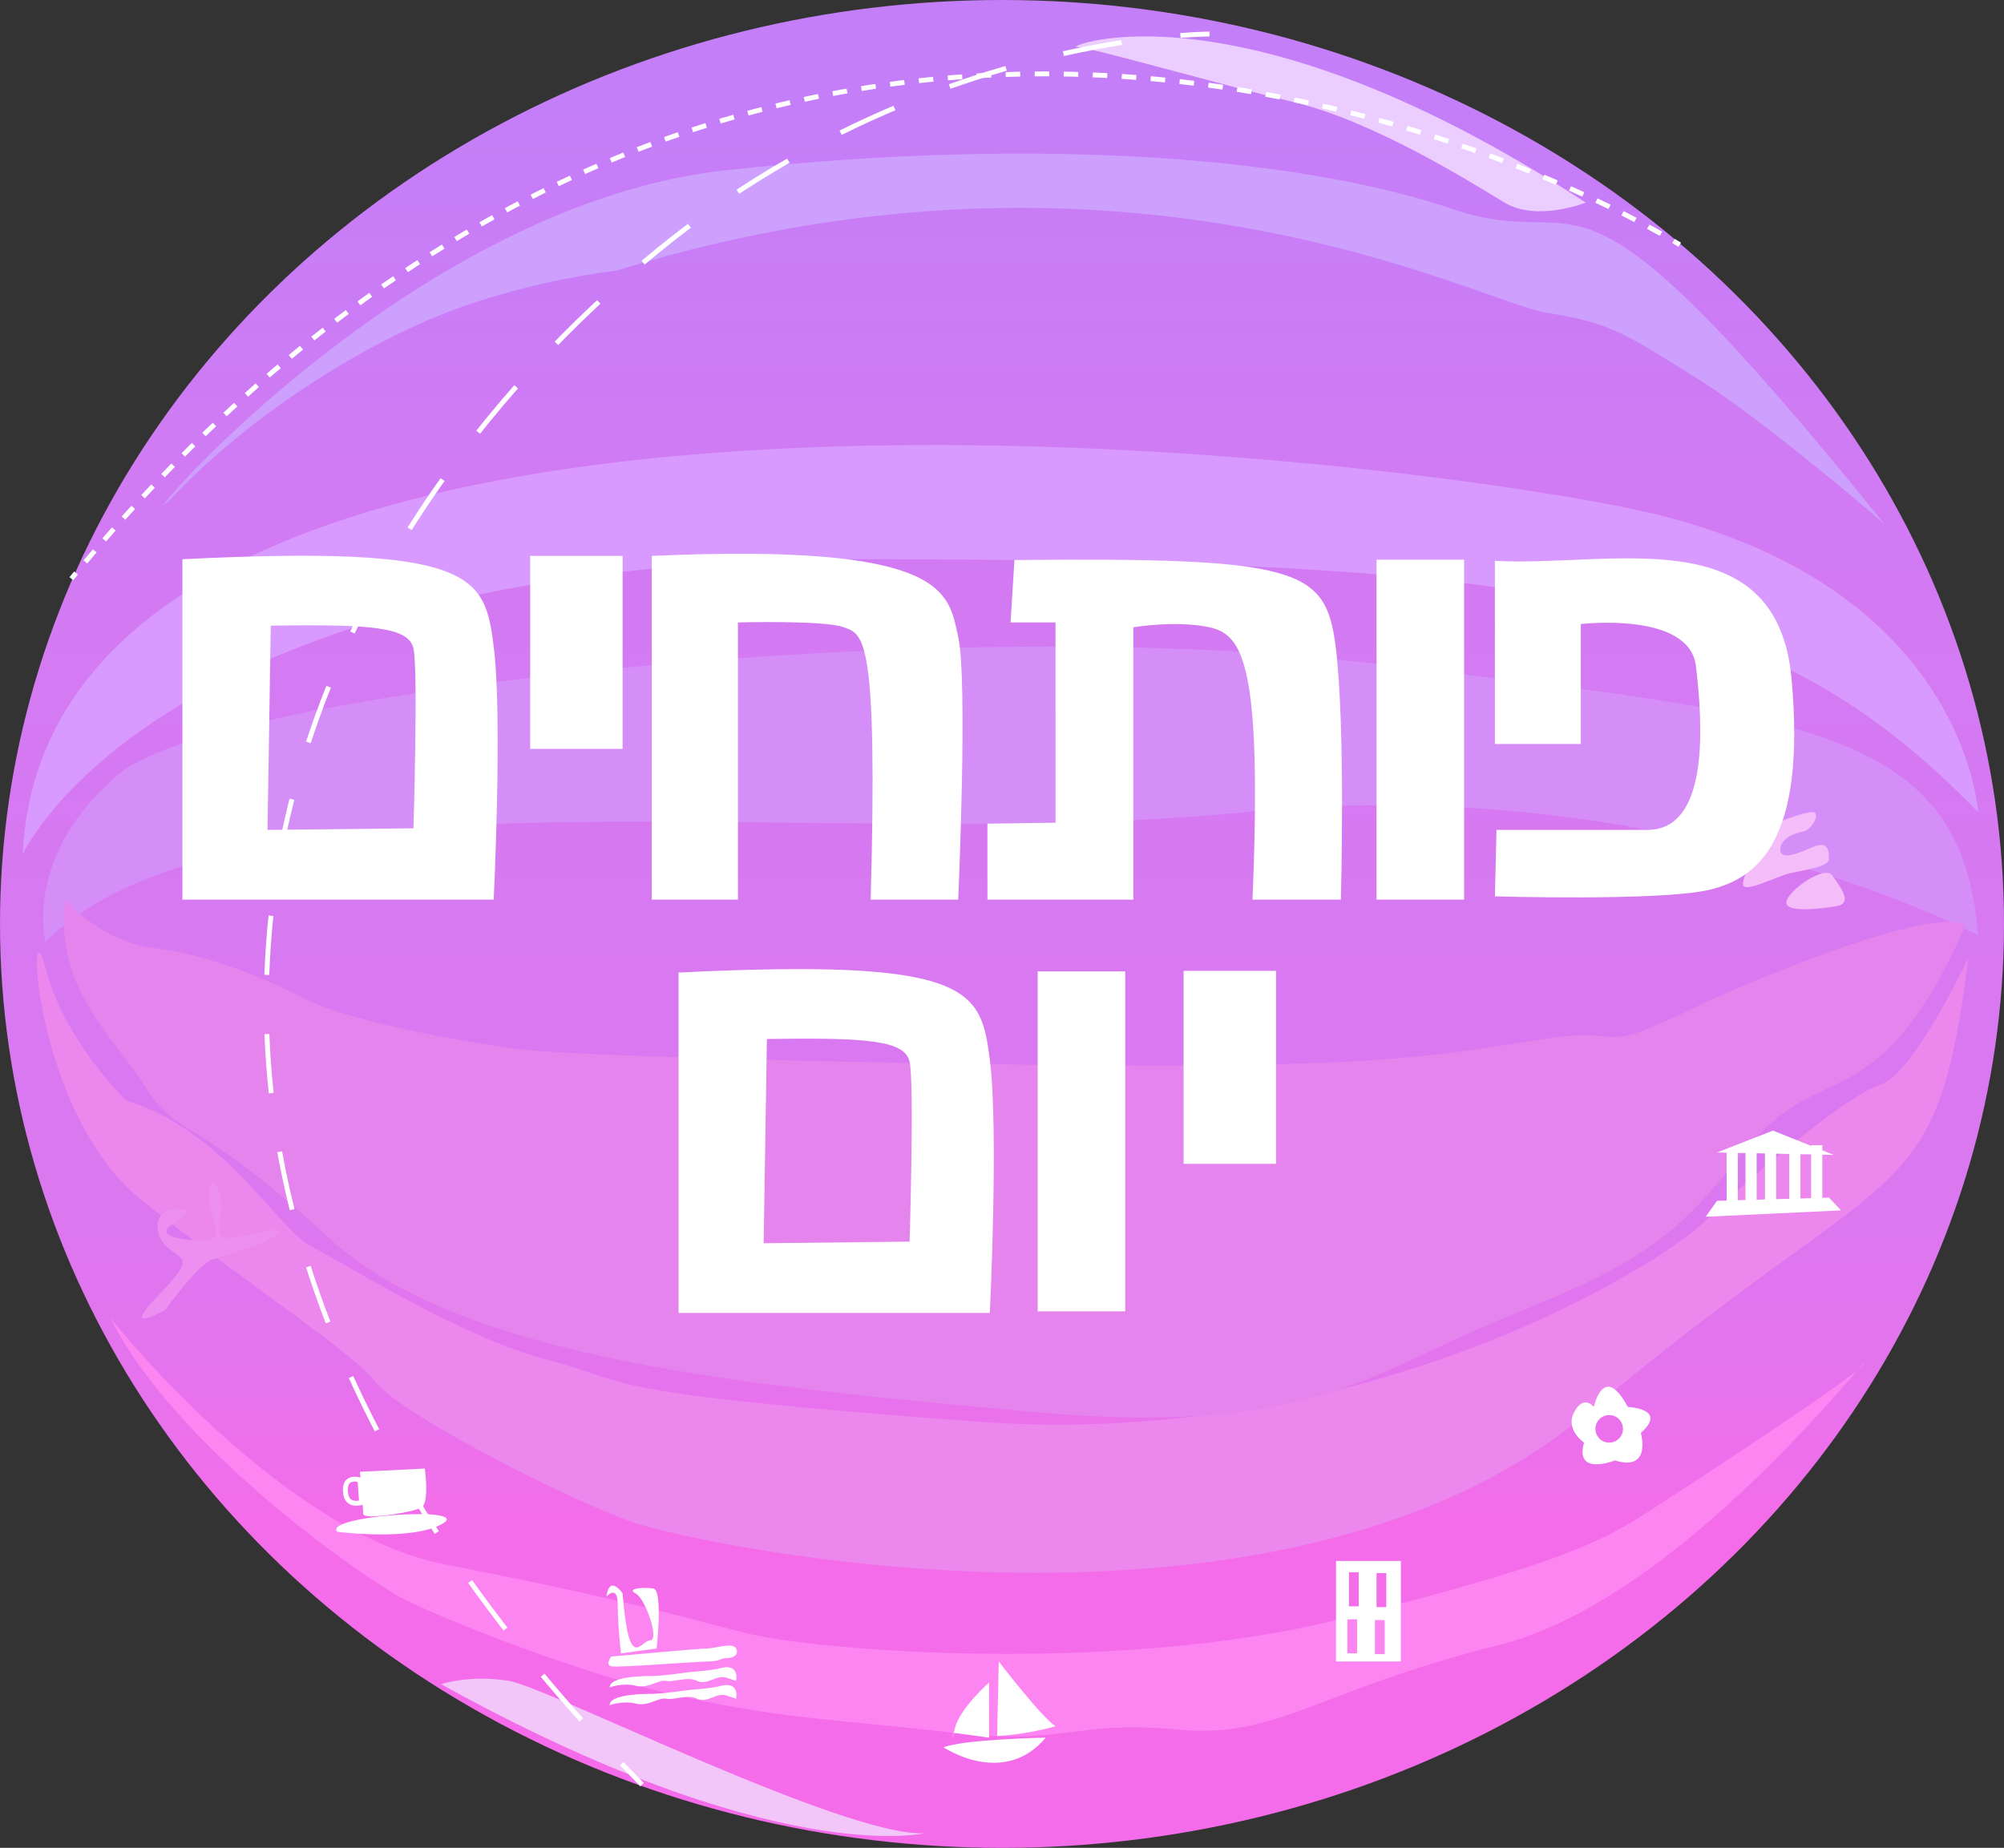 <?xml version="1.0" encoding="utf-8"?>
<!-- Generator: Adobe Illustrator 23.0.0, SVG Export Plug-In . SVG Version: 6.00 Build 0)  -->
<svg version="1.1" id="Layer_1" xmlns="http://www.w3.org/2000/svg" xmlns:xlink="http://www.w3.org/1999/xlink" x="0px" y="0px"
	 width="412px" height="380px" viewBox="0 0 412 380" style="enable-background:new 0 0 412 380;" xml:space="preserve">
<rect x="0" y="0" width="412" height="380" fill="#333333" stroke="none"/>
<style type="text/css">
	.st0{fill:url(#SVGID_1_);}
	.st1{fill:#EC87ED;}
	.st2{fill:#CDA0FD;}
	.st3{fill:#D89AFF;}
	.st4{fill:#D58EF8;}
	.st5{fill:#E584ED;}
	.st6{fill:#EBCEFF;}
	.st7{fill:#FD85F1;}
	.st8{fill:#F2C6F9;}
	.st9{fill:#FFFFFF;}
	.st10{fill:none;stroke:#FFFFFF;stroke-miterlimit:10;}
	.st11{fill-rule:evenodd;clip-rule:evenodd;fill:#ED8FF0;}
	.st12{fill-rule:evenodd;clip-rule:evenodd;fill:#F4BCF9;}
	.st13{fill-rule:evenodd;clip-rule:evenodd;fill:#FFFFFF;}
	.st14{fill:none;stroke:#FFFFFF;stroke-miterlimit:10;stroke-dasharray:2.984,2.984;}
	.st15{fill:none;stroke:#FFFFFF;stroke-miterlimit:10;stroke-dasharray:12.181,12.181;}
</style>
<linearGradient id="SVGID_1_" gradientUnits="userSpaceOnUse" x1="206" y1="360" x2="206" y2="-20" gradientTransform="matrix(1 0 0 -1 0 360)">
	<stop  offset="0.054" style="stop-color:#C47EF8"/>
	<stop  offset="0.29" style="stop-color:#D27AF3"/>
	<stop  offset="0.495" style="stop-color:#D779F1"/>
	<stop  offset="0.635" style="stop-color:#DA78F0"/>
	<stop  offset="0.731" style="stop-color:#E374EE"/>
	<stop  offset="0.815" style="stop-color:#F26DEA"/>
	<stop  offset="0.823" style="stop-color:#F46CEA"/>
</linearGradient>
<ellipse class="st0" cx="206" cy="190" rx="206" ry="190"/>
<path class="st1" d="M404.667,197c0,0-11.333,24-18,26s-27.333,19.333-36,28s-69.334,47.333-150,41.333
	s-70-7.999-88-12.666s-42-20.001-48.667-23.334s-18-24-38-30c0,0-12.667-11.999-16.667-27.333
	c-4-15.333-2.667,30,20,48s42.667,30.666,48,37.333C82.666,291,116.666,308.333,130,313
	s133.334,30.666,196.667-22.667S398.001,250.334,404.667,197z"/>
<path class="st2" d="M387.333,107.667c0,0-24.666-21.333-38.666-30S331.333,66.333,318,64.333S232,23,126.667,55.667
	c0,0-18.667,2-36.667,9.333c-18,7.333-39.333,21.333-54,36.667S81.334,42.333,149.333,35s120-2,149.333,8
	S320.666,25,387.333,107.667z"/>
<path class="st3" d="M406.667,167c0,0-2.667-48.667-72.667-62.667S10,65,4.667,175.667
	c0,0,27.333-60.667,172-60.667S364.667,123.667,406.667,167z"/>
<path class="st4" d="M406.667,192.333c0,0-64.001-34-150.667-25.333c-86.667,8.667-207.333-12-246.667,26.667
	c0,0-4.667-18,15.333-34.667s168-33.333,256.667-22.667S403.334,149,406.667,192.333z"/>
<path class="st5" d="M13.333,185c0,0,7.333,8.667,18.667,10s23.333,6.666,31.333,10.667s28,8,42.667,10
	s116.667,4,150.667,3.333s43.332-2.666,60.666-5.333S328,217,346,208.333s52-22,58-18
	c0,0-7.333,18.667-18,27.333S369.334,223,356.667,239s-20.668,21.333-47.334,32S270,295.666,212,290.333
	s-117.333-10.667-144.667-36S36.667,234.334,30,223.667S11.333,203.667,13.333,185z"/>
<path class="st6" d="M326,41.667c0,0-10.001,4-16.667,0S282.667,25,266,21S223.999,9.667,221.333,9.667
	S254.667-5,326,41.667z"/>
<path class="st7" d="M22.667,271c0,0,34.667,44.001,68.667,50.667s46,10,61.333,14S230,344.333,275.334,333
	s54.001-16,63.334-22s43.999-28.667,44.666-30.667s-38,48.666-75.333,58s-45.333,19.334-66,17.334
	s-23.334,3.332-46,0.666c-22.667-2.666-34-2.666-55.333-7.333s-49.333-16-57.333-20S36,297.667,22.667,271z"/>
<path class="st8" d="M90.667,346.333c0,0,6-1.999,14-0.666s68.667,32,85.333,31.333
	C190,377,159.333,384.333,90.667,346.333z"/>
<g>
	<polygon class="st9" points="350.667,250.219 378.5,248.906 376,246.281 353,246.938 	"/>
	<polygon class="st9" points="353,237 364.5,232.5 377,237.5 	"/>
	<rect x="354.977" y="237" class="st9" width="2.297" height="12"/>
	<rect x="358.852" y="236.5" class="st9" width="2.297" height="12"/>
	<rect x="362.852" y="236" class="st9" width="2.297" height="12"/>
	<rect x="367.852" y="235.5" class="st9" width="2.297" height="12"/>
	<rect x="372.352" y="235.5" class="st9" width="2.297" height="12"/>
</g>
<path class="st9" d="M334.667,289.332c0,0,8.334,0.333,2.667,5.333c0,0,2.332,8.001-5.334,5.667
	c0,0-8.333,3.333-6.333-3.667c0,0-4-2.666-2-6.333s4-1,4-1S329.667,279.999,334.667,289.332z
	 M330.834,290.998c-1.565,0-2.834,1.269-2.834,2.834c0,1.564,1.269,2.833,2.834,2.833
	c1.564,0,2.833-1.269,2.833-2.833C333.667,292.267,332.398,290.998,330.834,290.998z"/>
<path class="st9" d="M288,341.665h-13.333v-20.667H288V341.665z M279.334,323.332h-2v7h2V323.332z M285,323.498h-2v7h2
	V323.498z M279.001,332.999h-2v7h2V332.999z M284.667,333.165h-2v7h2V333.165z"/>
<path class="st9" d="M203.333,345.998c0,0-6,5.334-7,9.334S196,356.333,196,356.333l7.333,0.999v-11.334
	H203.333z"/>
<path class="st9" d="M205.333,341.665c0,0,8.667,11.333,11.667,13.333c0,0-5.667,1.666-12,2L205.333,341.665z"
	/>
<path class="st9" d="M194,359.332c0,0,12.333,8.334,21-2C215,357.332,198,357.666,194,359.332z"/>
<path class="st9" d="M74,302.665l13.333-0.667c0,0,1,7-0.667,8s-12,2.668-12,1.334S74,302.665,74,302.665z"/>
<path class="st9" d="M69.333,314.998c0,0,15.333,2.001,21.667-1.666S66.333,311.664,69.333,314.998z"/>
<path class="st10" d="M74,304.332c0,0-3-1-3,2s2,2.999,3.333,2.666L74,304.332z"/>
<path class="st9" d="M125.667,340.665c0,0,18-1.667,19.667-1.667s5.333-1.334,6,0s-0.667,2-2,2
	s-1.333,0.667-3.667,0.667s-18.667,1.333-20,1S125.667,340.665,125.667,340.665z"/>
<path class="st9" d="M125.333,346.998c0,0,2.667-1,5.333-0.333s4.666-1.333,6.333-1s4.333-1,6.333,0
	s4-1.334,6-0.667s2,0.667,2,0.667s-0.333,1.667,0,0s-0.333-3.334-3-2.667s-5.333,0.666-7.667,1
	s-5.334,0.667-6.667,0.667S125.333,344.664,125.333,346.998z"/>
<path class="st9" d="M125.333,350.664c0,0,2.667-1,5.333-0.333s4.666-1.333,6.333-1s4.334-1,6.334,0
	s4-1.334,6-0.667s2,0.667,2,0.667s-0.334,1.667,0,0c0.333-1.667-0.334-3.334-3-2.667
	c-2.667,0.667-5.334,0.666-7.667,1c-2.333,0.334-5.334,0.667-6.667,0.667S125.333,348.33,125.333,350.664z
	"/>
<path class="st9" d="M124.667,328.332c0,0,2.333-2.668,2.333,1.666s0.667,10,0.667,10l7.333-1
	c0,0,1.333-12-0.667-12.333s-5.667,0-3.667,1s5,9.667,3,9.667s-4.334,7-5.667-9.667
	C128,327.665,125.334,323.666,124.667,328.332z"/>
<path class="st11" d="M34,269.334c0,0,6.667-9.334,9.667-10.334s11.333-3.334,13-5s0.666-1.334-5.667,0
	s-6.333,0.667-5.667-4.333s-2-9.333-2.333-4.333s3.667,9.332-0.333,9.666s-10.333-0.666-8-2.666
	s6.333-4,1.333-3.667s-4.333,5.999-1,8.333s4.333,2.333-3,10S34,269.334,34,269.334z"/>
<path class="st12" d="M377.667,186.333c0,0-9.333,1.667-10.333-0.333s7.666-8.333,9.333-6
	S381,185.667,377.667,186.333z"/>
<path class="st12" d="M358.334,181.667c-0.312,2.336,6.666-1.333,9.333-2s8.333-1.333,8.333-3
	s0.001-4-3.666-2.333S366,176.667,366,174.667s2.667-3.334,4.667-3.667s3.667-4,2-4s-6,1.667-6,1.667
	S359.001,176.667,358.334,181.667z"/>
<g>
	<rect x="109" y="114.314" class="st13" width="19" height="39.686"/>
	<path class="st13" d="M134,114.314V185h17.712v-57c0,0,17.788-0.5,21.788,1s7,1.5,5.5,56h18c0,0,2-45,0-54
		C194.962,121.83,195,111.629,134,114.314z"/>
	<path class="st13" d="M203.004,169.375V185H233v-56c0,0,8.834-1.5,15.667,0S259.5,136.5,257.5,185h18.167
		c0,0,1-35.667-1.069-52.029c-2.037-16.104-7.5-18.366-66.042-17.802L207.764,128H217l0.004,41.178L203.004,169.375z"/>
	<rect x="283" y="115.099" class="st13" width="18" height="69.901"/>
	<path class="st13" d="M307.334,184.333c0,0,34,1,44-1.333s20-10,17-43.333s-37.333-23-61-24.333V153H325v-24.667
		c0,0,22.334-2.667,23.667,8.667s3,33.667-10,33.667s-31,0-31,0L307.334,184.333z"/>
	<path class="st13" d="M101.5,132.971c1.833,14.362,0,52.029,0,52.029h-64v-70C98,112,99.66,118.556,101.5,132.971z
		 M55.667,128.665l-0.667,42l30-0.333c0,0,1-32.667,0-37S76.667,128.332,55.667,128.665z"/>
	<path class="st13" d="M203.5,217.971c1.834,14.363,0,52.029,0,52.029h-64v-70C200,197,201.66,203.556,203.5,217.971z
		 M157.667,213.665l-0.667,42l30-0.333c0,0,1-32.667,0-37C186,213.998,178.667,213.332,157.667,213.665z"/>
	<rect x="243.334" y="199.648" class="st13" width="19" height="39.686"/>
	<rect x="213.334" y="199.766" class="st13" width="18" height="69.901"/>
</g>
<g>
	<g>
		<path class="st10" d="M345.333,50.333c0,0-0.435-0.275-1.278-0.776"/>
		<path class="st14" d="M341.475,48.066C314.724,32.995,153.877-47.216,16.578,116.7"/>
		<path class="st10" d="M15.625,117.843c-0.32,0.384-0.639,0.77-0.958,1.157"/>
	</g>
</g>
<g>
	<g>
		<path class="st10" d="M248.667,7c0,0-2.142-0.005-5.988,0.298"/>
		<path class="st15" d="M230.59,8.749c-21.567,3.392-59.245,13.363-95.243,42.676
			c-71.628,58.326-132.83,175.83-11.699,306.817"/>
		<path class="st10" d="M127.826,362.69c1.369,1.435,2.761,2.871,4.174,4.31"/>
	</g>
</g>
</svg>
